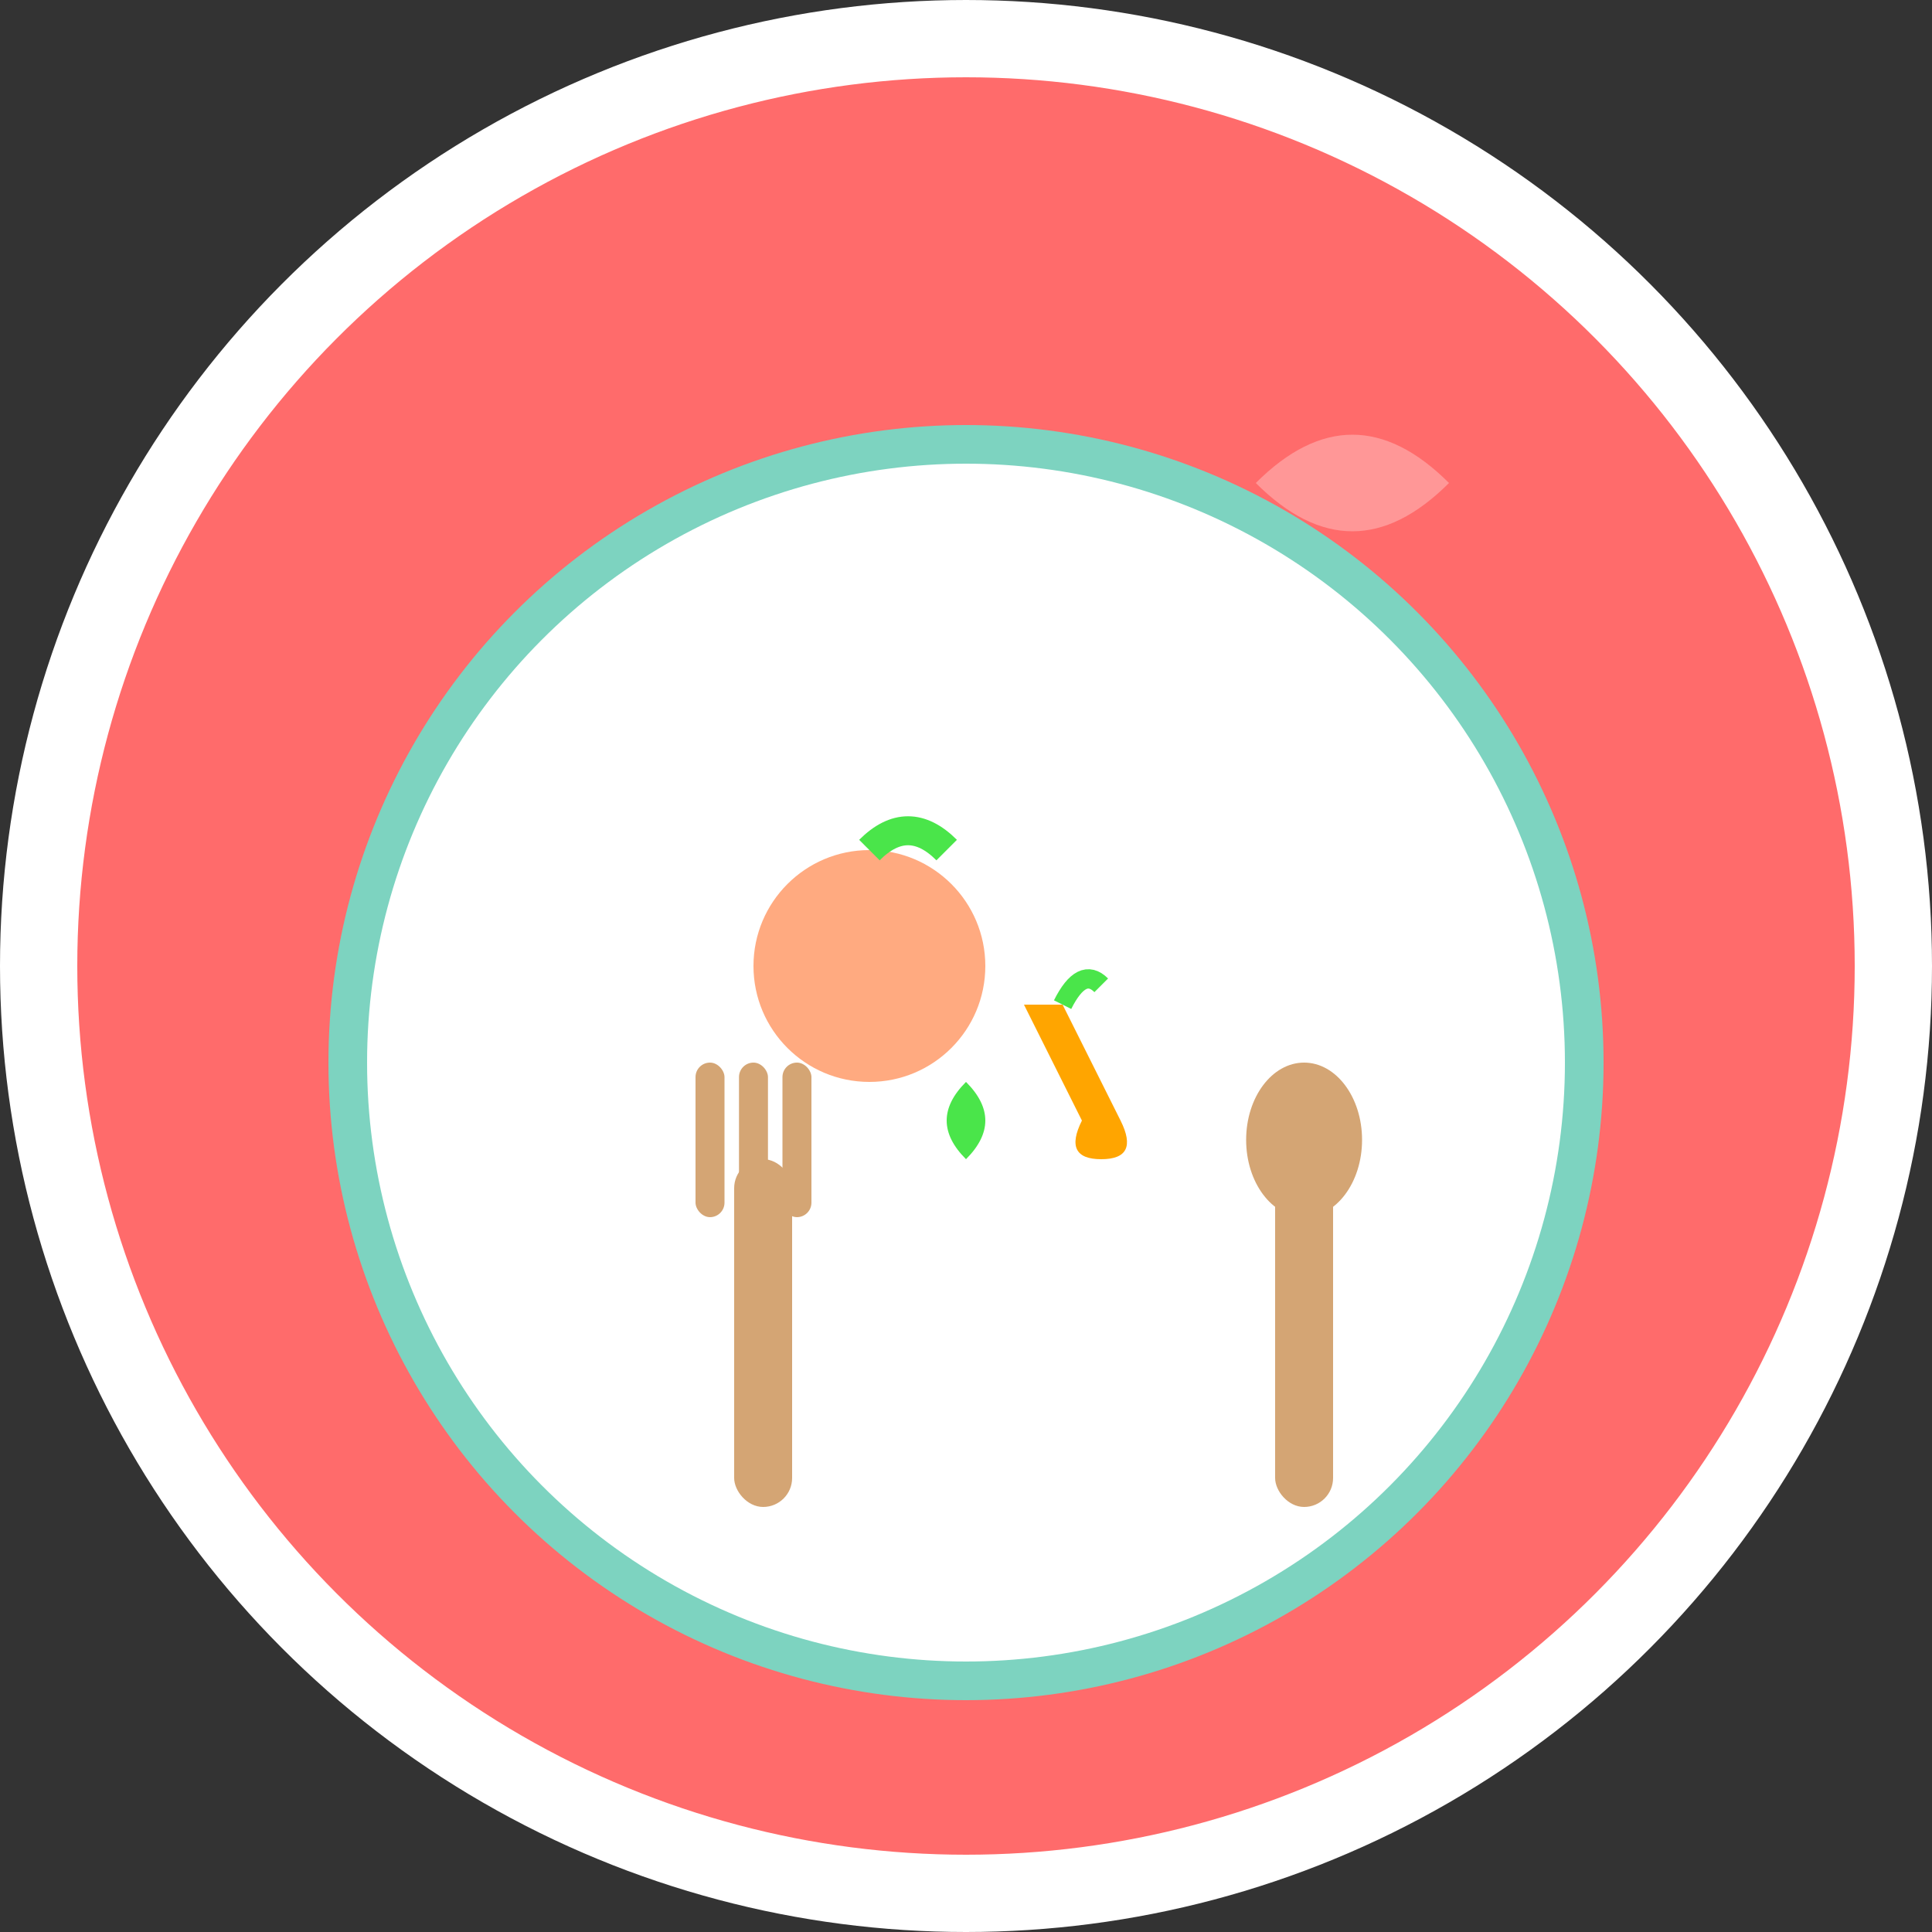 <svg xmlns="http://www.w3.org/2000/svg" viewBox="0 0 100 100" width="100" height="100">
  <rect x="0" y="0" width="100" height="100" fill="#333333" stroke="none"/>
  <!-- Background circle -->
  <circle cx="50" cy="50" r="48" fill="#FF6B6B" stroke="#fff" stroke-width="4"/>
  
  <!-- Plate -->
  <circle cx="50" cy="55" r="32" fill="#fff" stroke="#7DD3C0" stroke-width="2"/>
  
  <!-- Fork -->
  <g transform="translate(30, 35)">
    <!-- Fork handle -->
    <rect x="8" y="25" width="3" height="18" fill="#D4A574" rx="1.5"/>
    <!-- Fork prongs -->
    <rect x="6" y="20" width="1.5" height="8" fill="#D4A574" rx="0.75"/>
    <rect x="8.25" y="20" width="1.5" height="8" fill="#D4A574" rx="0.75"/>
    <rect x="10.5" y="20" width="1.5" height="8" fill="#D4A574" rx="0.75"/>
  </g>
  
  <!-- Spoon -->
  <g transform="translate(58, 35)">
    <!-- Spoon handle -->
    <rect x="8" y="25" width="3" height="18" fill="#D4A574" rx="1.5"/>
    <!-- Spoon bowl -->
    <ellipse cx="9.5" cy="24" rx="3" ry="4" fill="#D4A574"/>
  </g>
  
  <!-- Healthy food elements -->
  <!-- Apple -->
  <circle cx="45" cy="50" r="6" fill="#FFAA80"/>
  <path d="M45 44 Q47 42 49 44" stroke="#4AE54A" stroke-width="1.5" fill="none"/>
  
  <!-- Carrot -->
  <path d="M55 52 L58 58 Q59 60 57 60 Q55 60 56 58 L53 52" fill="#FFA500"/>
  <path d="M55 52 Q56 50 57 51" stroke="#4AE54A" stroke-width="1" fill="none"/>
  
  <!-- Leafy green -->
  <path d="M50 60 Q48 58 50 56 Q52 58 50 60" fill="#4AE54A"/>
  
  <!-- Bite mark or logo text substitute -->
  <path d="M65 25 Q70 20 75 25 Q70 30 65 25" fill="#fff" opacity="0.3"/>
</svg>
